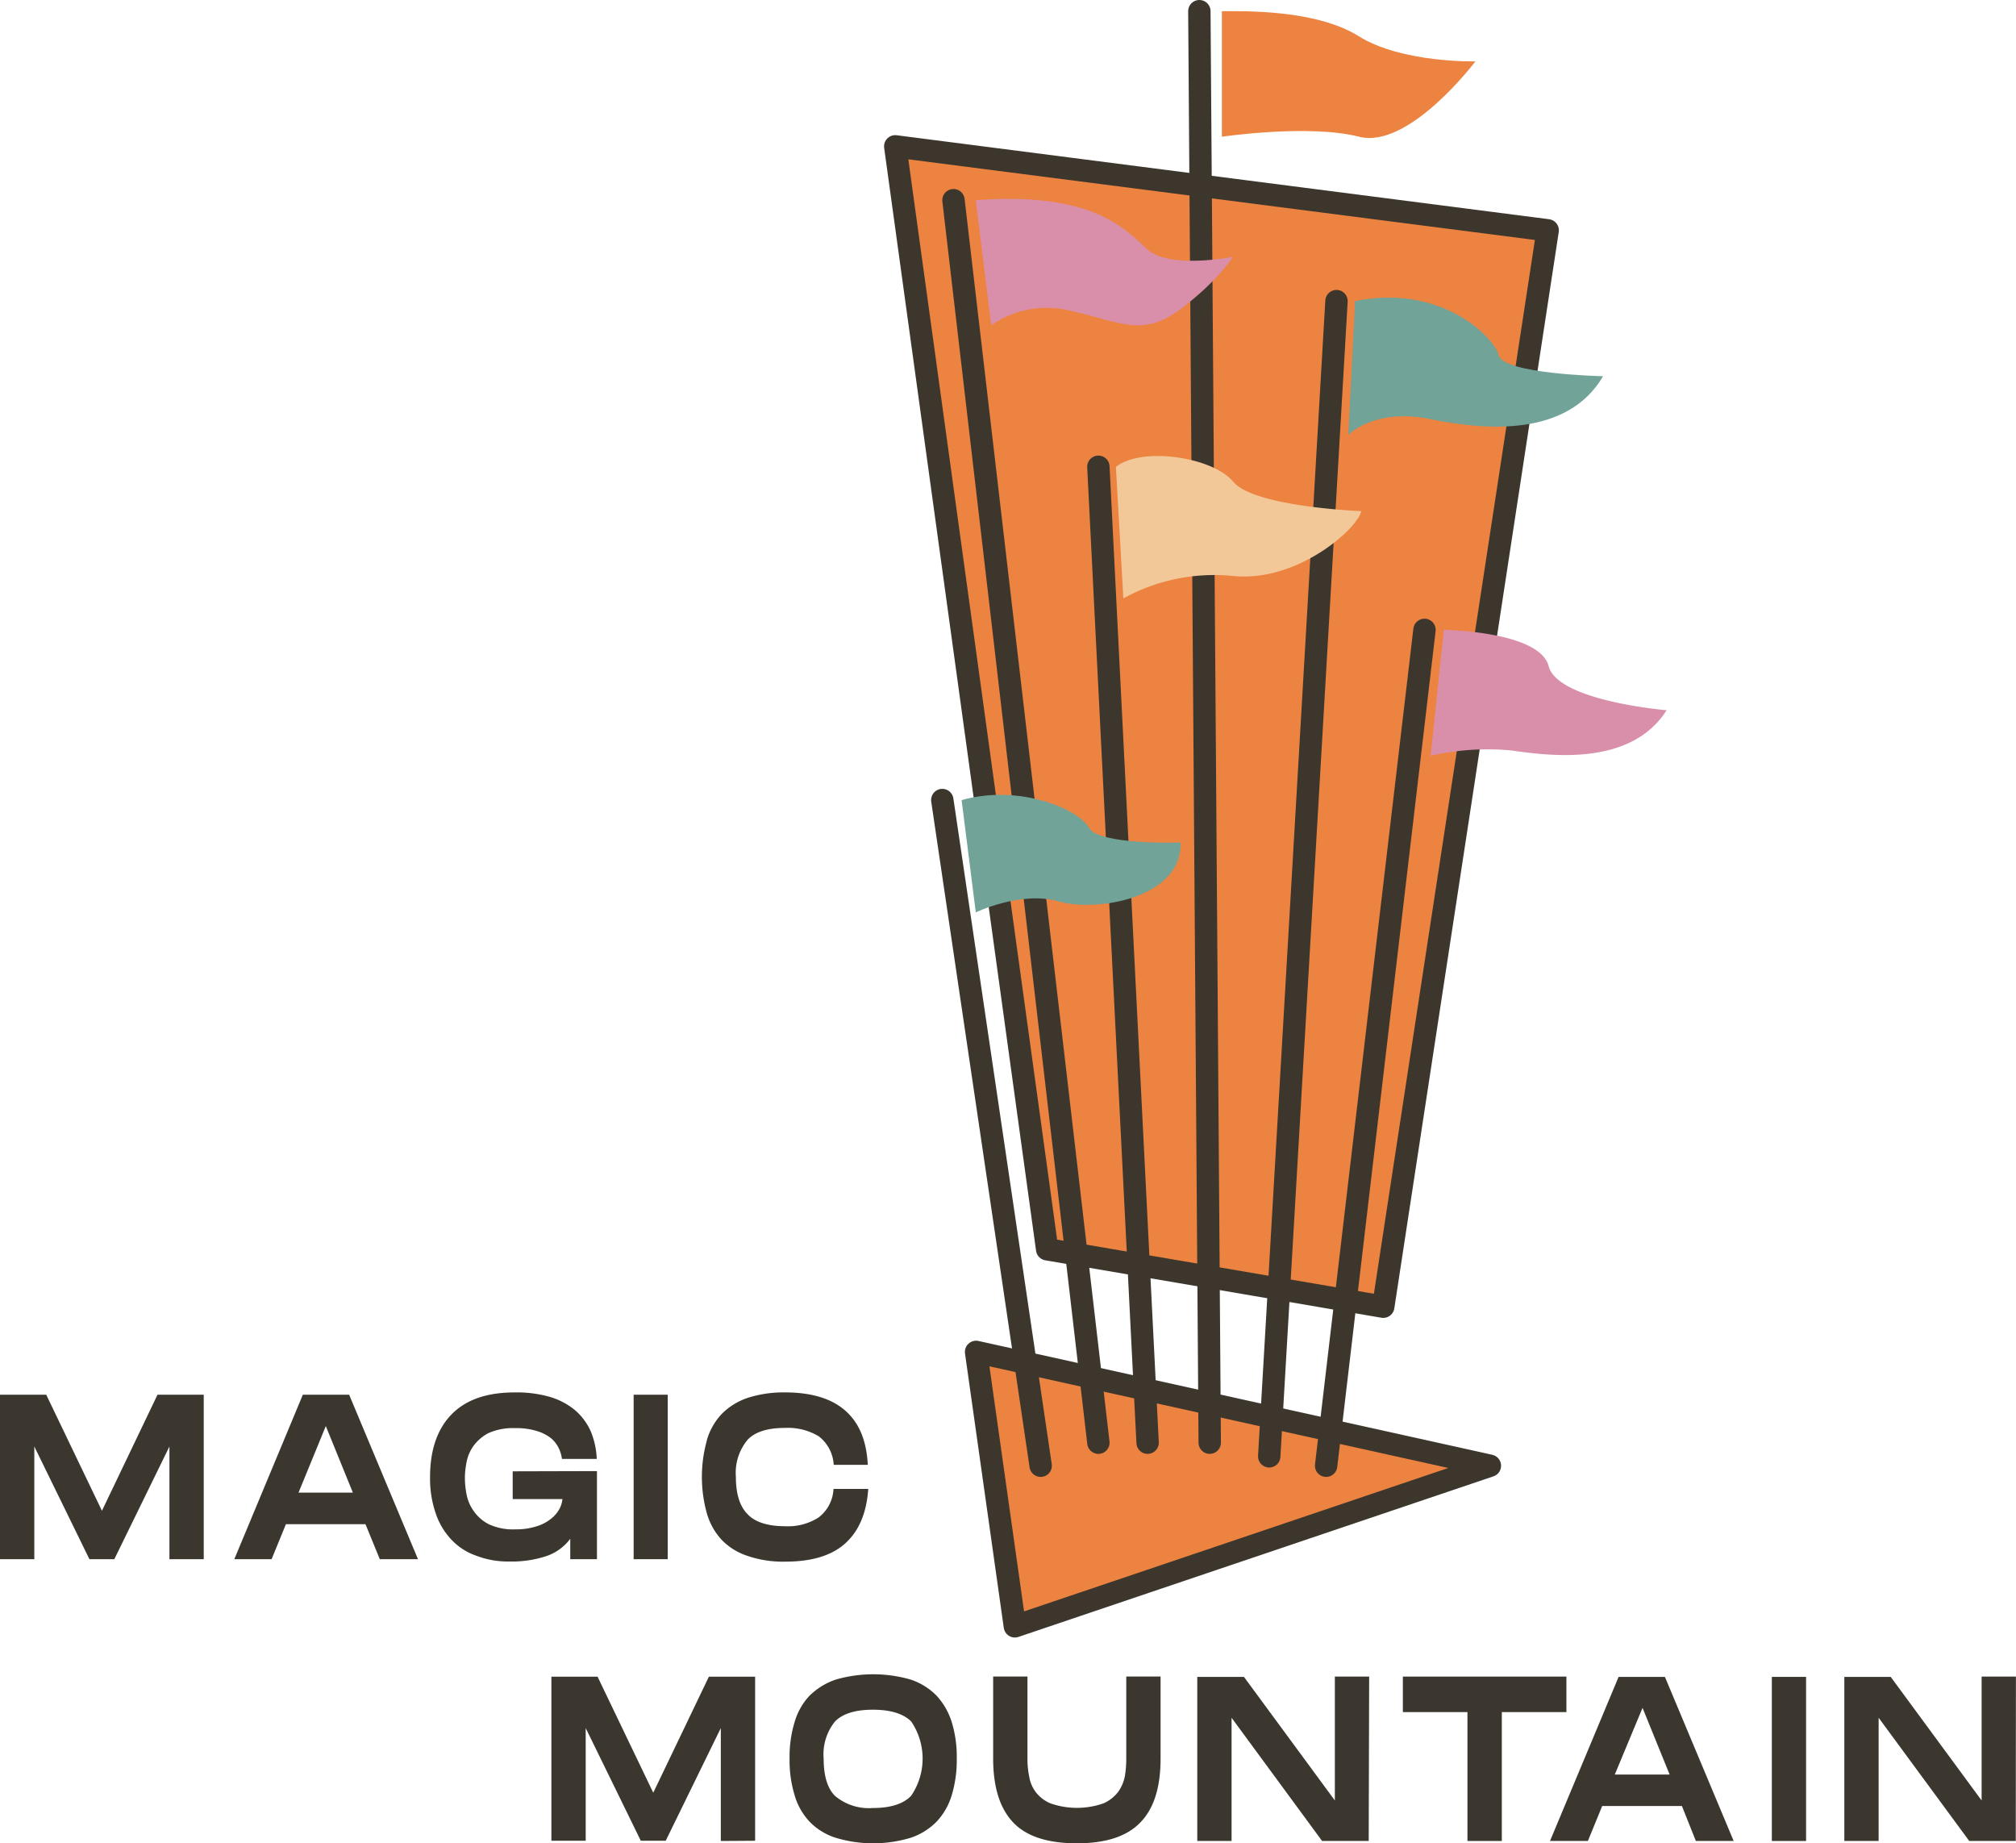 <svg id="Layer_1" data-name="Layer 1" xmlns="http://www.w3.org/2000/svg" viewBox="0 0 270.34 247.13">
  <defs>
    <style>
      .cls-1, .cls-5 {
        fill: #ec8340;
      }

      .cls-1, .cls-2 {
        stroke: #3c362d;
        stroke-linecap: round;
        stroke-linejoin: round;
        stroke-width: 3px;
      }

      .cls-2 {
        fill: none;
      }

      .cls-3 {
        fill: #71a398;
      }

      .cls-4 {
        fill: #d98faa;
      }

      .cls-6 {
        fill: #f2c899;
      }

      .cls-7 {
        fill: #3b362e;
      }
    </style>
  </defs>
  <g id="ARTWORK">
    <polygon class="cls-1" points="140.42 167.49 185.49 175.19 207.54 30.88 120.05 19.62 140.42 167.49"/>
    <polygon class="cls-1" points="130.89 181.25 136.09 218.04 199.79 196.51 130.89 181.25"/>
    <line class="cls-2" x1="139.55" y1="196.51" x2="126.36" y2="107.26"/>
    <line class="cls-2" x1="127.86" y1="26.84" x2="147.29" y2="193.42"/>
    <line class="cls-2" x1="147.29" y1="62.58" x2="153.89" y2="193.42"/>
    <line class="cls-2" x1="160.83" y1="1.5" x2="162.22" y2="193.42"/>
    <line class="cls-2" x1="179.22" y1="40.37" x2="170.2" y2="195.25"/>
    <line class="cls-2" x1="177.83" y1="196.51" x2="191.02" y2="84.45"/>
    <path class="cls-3" d="M588.77,4.35s-11,.37-12.29-2-9.18-5.91-17.07-3.69l1.9,15.05s6.14-2.93,11.09-1.47S589,11.88,588.77,4.35Z" transform="translate(-430.46 108.61)"/>
    <path class="cls-4" d="M561.31-81.77,563.38-65a13,13,0,0,1,10.71-1.92c6.55,1.44,9.57,3.6,14.68-.25s7-7,7-7-8.47,1.68-11.45-1S577.18-82.93,561.31-81.77Z" transform="translate(-430.46 108.61)"/>
    <path class="cls-5" d="M594.31-107.11v16.83S606-92,612.7-90.28s15.61-10.1,15.61-10.1-9.87.24-15.64-3.37S597.23-107.11,594.31-107.11Z" transform="translate(-430.46 108.61)"/>
    <path class="cls-3" d="M612.17-68.24l-.9,17.93s3.5-3.65,11-2.11,18.39,2.39,23.16-5.75c0,0-13.34-.28-14-2.81S623.6-70.58,612.17-68.24Z" transform="translate(-430.46 108.61)"/>
    <path class="cls-6" d="M580.1-46l1,17.62a25.17,25.17,0,0,1,14.75-3c8.73.84,16.73-6.46,17.15-8.7,0,0-14.36-.56-17.15-3.93S583.47-48.76,580.1-46Z" transform="translate(-430.46 108.61)"/>
    <path class="cls-4" d="M624.07-24.16,622.31-7.28A34,34,0,0,1,633.09-8c5,.7,16,2.26,20.86-5.39,0,0-14.6-1.21-15.82-5.91S624.07-24.16,624.07-24.16Z" transform="translate(-430.46 108.61)"/>
    <path class="cls-7" d="M453.18,100.43V85.32l-7.39,15.11h-3.34l-7.39-15.11v15.11h-4.6V78.38h6.2l7.47,15.56,7.45-15.56h6.2v22.05Z" transform="translate(-430.46 108.61)"/>
    <path class="cls-7" d="M479.47,95.74H468.8l-1.92,4.69h-5l9.19-22.05h6.21l9.23,22.05h-5.12Zm-1.69-4.23-3.63-8.93-3.66,8.93Z" transform="translate(-430.46 108.61)"/>
    <path class="cls-7" d="M510.51,88.62v11.81h-3.58V97.69a6.63,6.63,0,0,1-3.28,2.35,14.72,14.72,0,0,1-4.88.7,11.79,11.79,0,0,1-4.4-.76A8.32,8.32,0,0,1,491,97.82a9.57,9.57,0,0,1-2.12-3.56,14.26,14.26,0,0,1-.75-4.85c0-3.67,1-6.49,2.93-8.44s4.74-2.9,8.44-2.9a16.19,16.19,0,0,1,4.69.6,9.45,9.45,0,0,1,3.4,1.8,8.08,8.08,0,0,1,2.08,2.8,10.57,10.57,0,0,1,.81,3.72h-4.66a5,5,0,0,0-.4-1.37,4.07,4.07,0,0,0-1-1.35,5.64,5.64,0,0,0-1.89-1,9.26,9.26,0,0,0-3-.41,8.06,8.06,0,0,0-3.56.66,5.86,5.86,0,0,0-2,1.7,5.46,5.46,0,0,0-.94,2.17,11.26,11.26,0,0,0-.23,2.17,11.76,11.76,0,0,0,.23,2.21A5.59,5.59,0,0,0,494,94a5.51,5.51,0,0,0,2,1.74,7.64,7.64,0,0,0,3.56.69,9,9,0,0,0,2.86-.41,5.78,5.78,0,0,0,1.92-1,4.29,4.29,0,0,0,1.14-1.33,3.43,3.43,0,0,0,.4-1.32h-6.67V88.65Z" transform="translate(-430.46 108.61)"/>
    <path class="cls-7" d="M515.43,100.43V78.38H520v22.05Z" transform="translate(-430.46 108.61)"/>
    <path class="cls-7" d="M525.23,84.53a8.62,8.62,0,0,1,2-3.56,8.86,8.86,0,0,1,3.5-2.17,15.69,15.69,0,0,1,5-.73c3.56,0,6.26.83,8.1,2.46s2.83,4,3,7.25h-4.57a5.18,5.18,0,0,0-2-3.82,8,8,0,0,0-4.54-1.13c-2.29,0-4,.52-5,1.58a6.92,6.92,0,0,0-1.58,5q0,3.42,1.58,5c1,1.06,2.72,1.6,5,1.6a7.64,7.64,0,0,0,4.51-1.17,5.12,5.12,0,0,0,2-3.83h4.66c-.22,3.19-1.23,5.61-3.05,7.27s-4.5,2.48-8.1,2.48a14.64,14.64,0,0,1-5-.76,8.39,8.39,0,0,1-3.5-2.16,8.73,8.73,0,0,1-2-3.59,18.15,18.15,0,0,1,0-9.7Z" transform="translate(-430.46 108.61)"/>
    <path class="cls-7" d="M527.12,138.21V123.07l-7.39,15.11h-3.34L509,123.07v15.11H504.4v-22h6.19l7.47,15.56,7.46-15.56h6.2v22Z" transform="translate(-430.46 108.61)"/>
    <path class="cls-7" d="M542.49,137.77A8.44,8.44,0,0,1,539,135.6a8.76,8.76,0,0,1-2-3.58,16,16,0,0,1-.66-4.86,15.85,15.85,0,0,1,.66-4.84,8.66,8.66,0,0,1,2-3.57,9.21,9.21,0,0,1,3.51-2.17,18.07,18.07,0,0,1,10.1,0,8.71,8.71,0,0,1,3.49,2.2,9.37,9.37,0,0,1,2,3.54,15.85,15.85,0,0,1,.66,4.84,16.34,16.34,0,0,1-.66,4.86,8.88,8.88,0,0,1-2,3.55,8.71,8.71,0,0,1-3.49,2.2A17.38,17.38,0,0,1,542.49,137.77Zm10.16-5.63a8.85,8.85,0,0,0,0-9.95q-1.57-1.57-5.13-1.58c-2.37,0-4.06.53-5.09,1.58a7,7,0,0,0-1.52,5c0,2.28.51,4,1.55,5a7.07,7.07,0,0,0,5.06,1.6C549.89,133.79,551.63,133.23,552.65,132.14Z" transform="translate(-430.46 108.61)"/>
    <path class="cls-7" d="M583.41,135.69q-2.68,2.84-8.56,2.83c-3.91,0-6.76-.93-8.53-2.8s-2.68-4.7-2.68-8.56v-11h4.6v11a11.46,11.46,0,0,0,.22,2.34,4.75,4.75,0,0,0,.87,2.13,4.89,4.89,0,0,0,2,1.54,10.77,10.77,0,0,0,7.09,0,5,5,0,0,0,2-1.57,5.35,5.35,0,0,0,.89-2.13,14.88,14.88,0,0,0,.18-2.31v-11h4.6v11C586.09,131,585.2,133.85,583.41,135.69Z" transform="translate(-430.46 108.61)"/>
    <path class="cls-7" d="M614,138.21h-6.25l-12.14-16.52v16.52h-4.6v-22h6.26l12.19,16.57V116.17h4.6Z" transform="translate(-430.46 108.61)"/>
    <path class="cls-7" d="M631.85,120.93v17.28h-4.61V120.93h-8.66v-4.76h21.93v4.76Z" transform="translate(-430.46 108.61)"/>
    <path class="cls-7" d="M656,133.52H645.31l-1.92,4.69h-5.08l9.2-22h6.21l9.22,22h-5.07Zm-1.65-4.22-3.63-8.94L647,129.3Z" transform="translate(-430.46 108.61)"/>
    <path class="cls-7" d="M668.06,138.21v-22h4.59v22Z" transform="translate(-430.46 108.61)"/>
    <path class="cls-7" d="M700.77,138.21h-6.24l-12.15-16.52v16.52h-4.6v-22H684l12.19,16.57V116.17h4.6Z" transform="translate(-430.46 108.61)"/>
  </g>
</svg>
